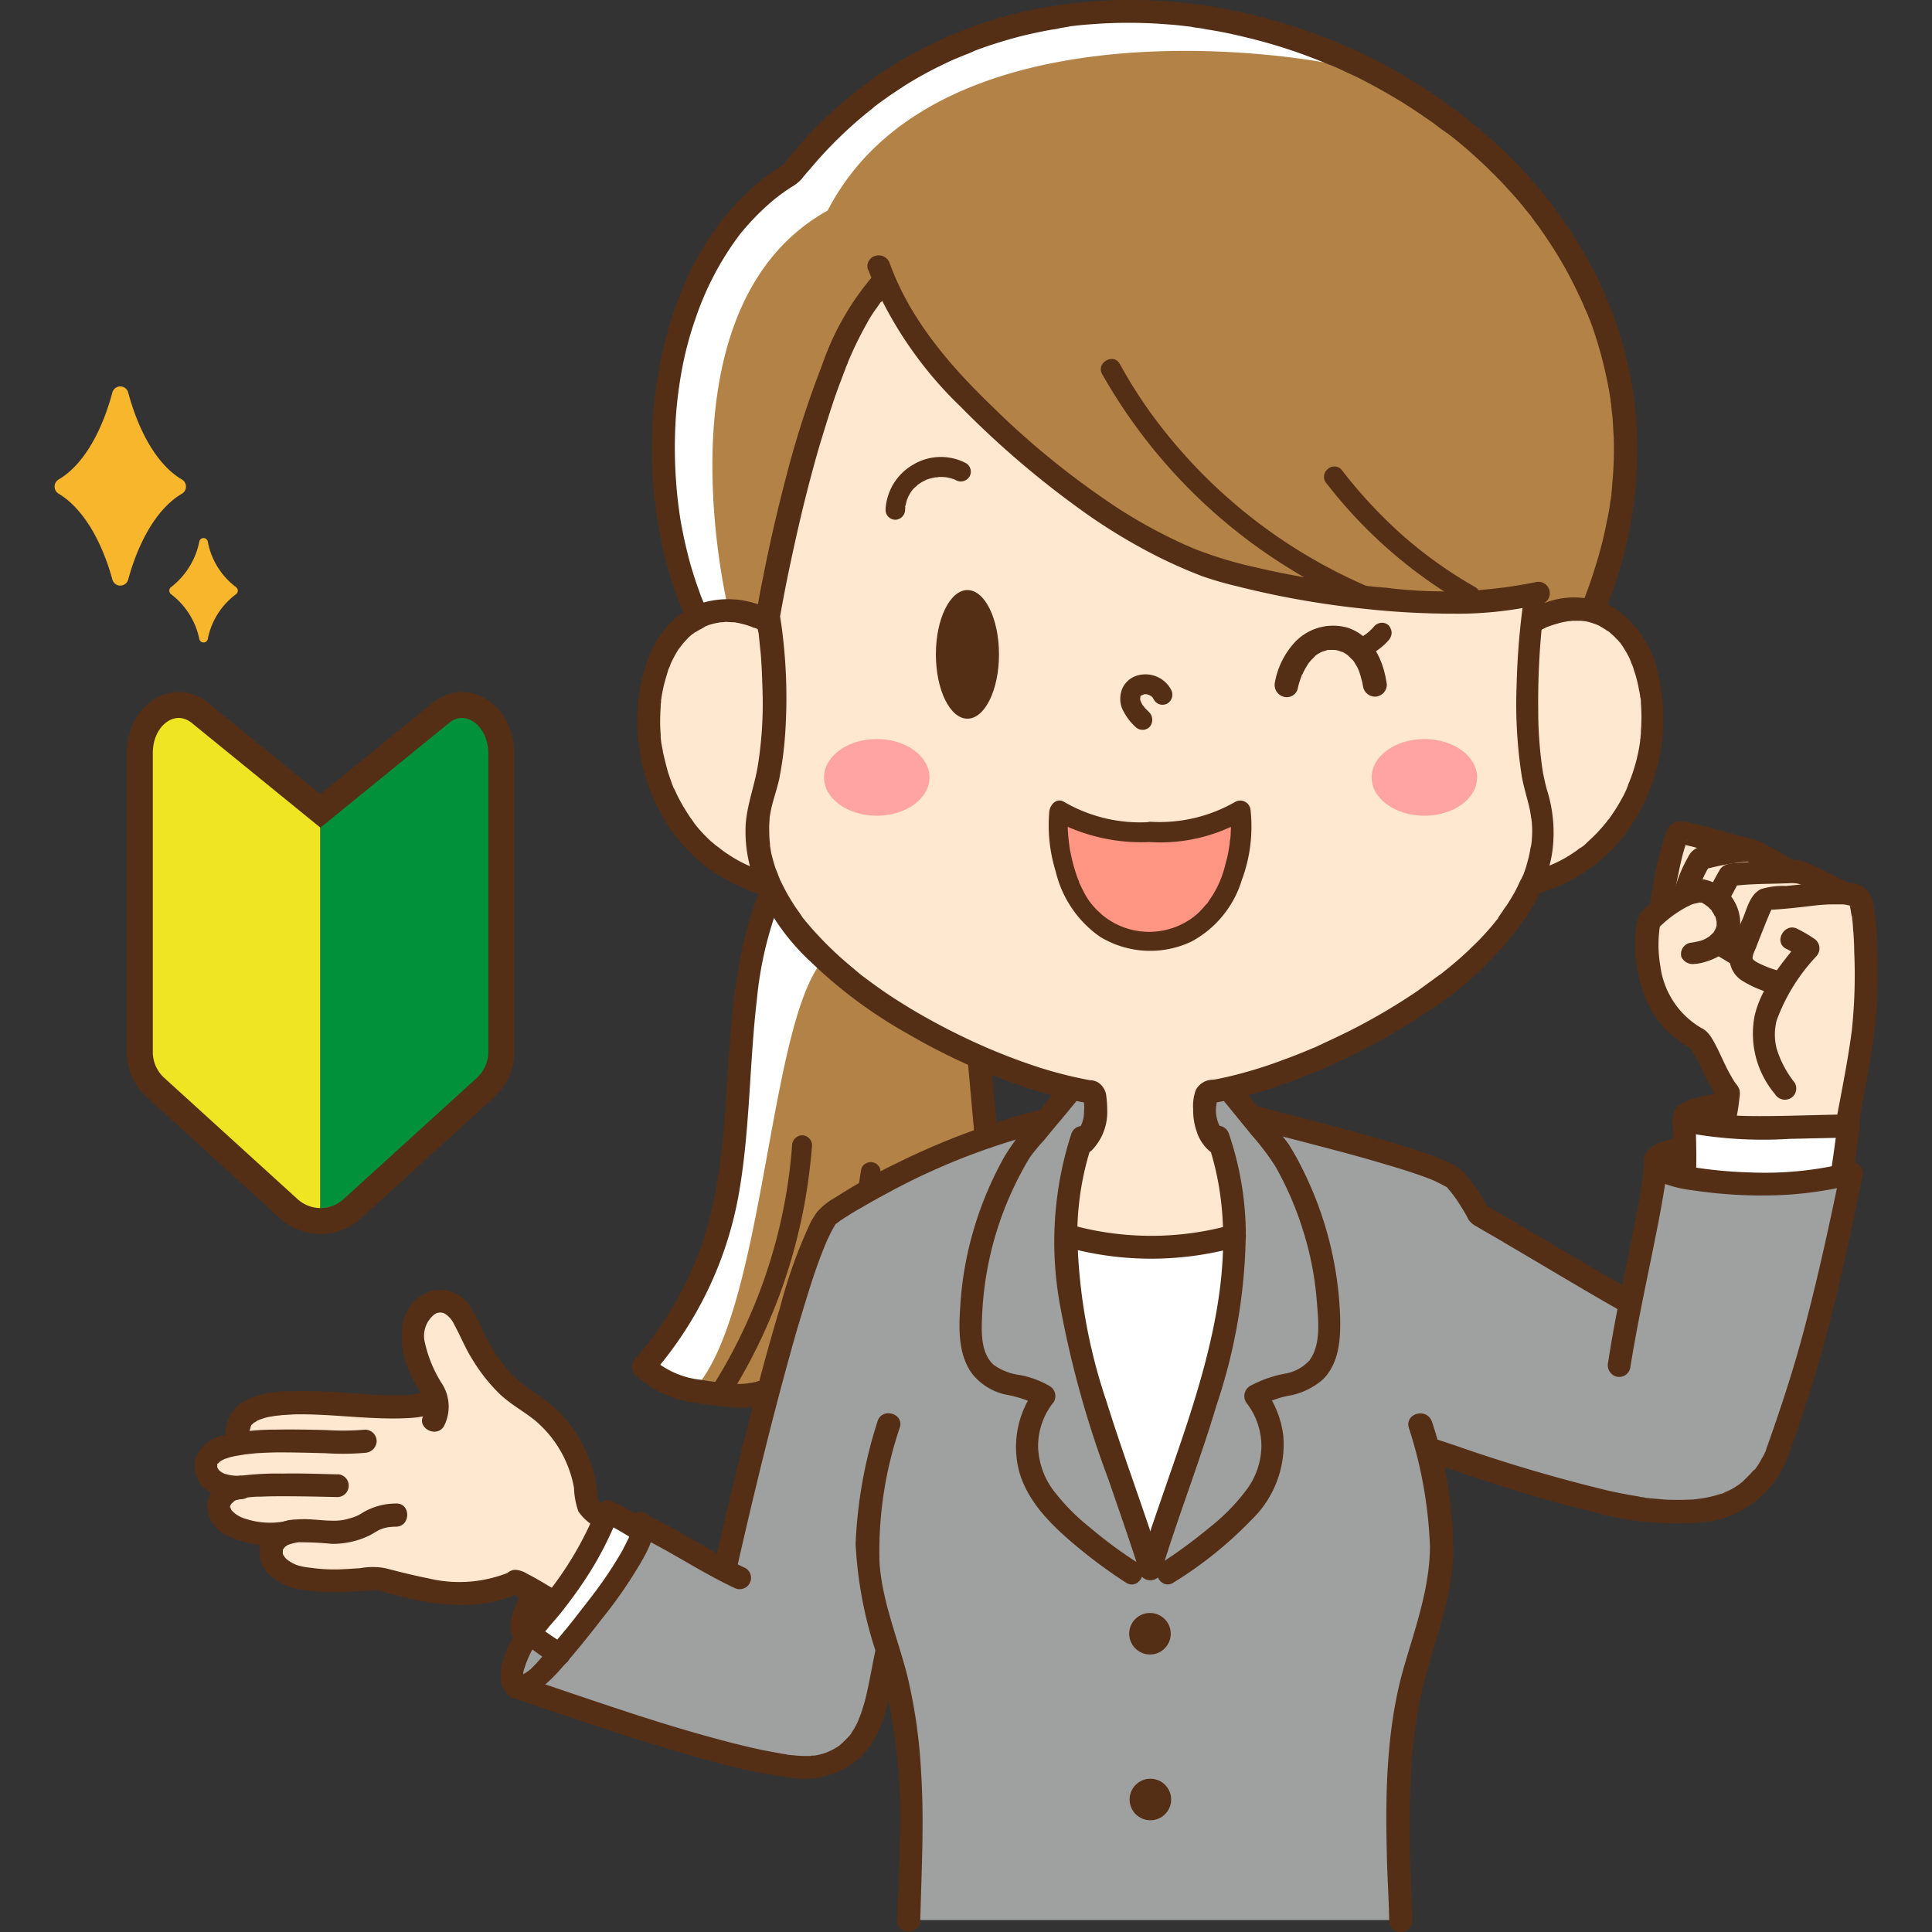 <svg xmlns="http://www.w3.org/2000/svg" xmlns:xlink="http://www.w3.org/1999/xlink" width="144" height="144" viewBox="0 0 144 144"><rect x="0" y="0" width="144" height="144" fill="#333333" stroke="none"/><defs><clipPath id="a"><rect width="144" height="144" transform="translate(519 4969)" fill="#fff" stroke="#707070" stroke-width="1"/></clipPath></defs><g transform="translate(-519 -4969)" clip-path="url(#a)"><g transform="translate(507.244 4952.516)"><path d="M57.04,129.114c-.119.327-.268.655-.417.982a26.993,26.993,0,0,1-3.9,6.222l-.03-.03c-.327-.208-.923-.625-1.548-1.072l-.089.149a4.051,4.051,0,0,0-.714,1.369c-.179.447-.06,1.1.417,1.221.06,0,.089.03.149,0a3.164,3.164,0,0,1,.327.268c.714.536,1.429,1.042,2.173,1.518l.03.03c2.5-2.858,6.133-7.621,6.162-9.259h-.119A17.892,17.892,0,0,0,57.04,129.114Z" fill="#fff"/><path d="M149.507,100.475l-.327-.03h-.03c-2.292.03-6.4.089-8.842.03a17.345,17.345,0,0,1,.3-1.935c-1.429.089-3.662.774-3.275,1.31l-.06.06c.03.655.06,1.459.06,2.233v1.965l-.03.149c.149.03.3.06.476.089a30.525,30.525,0,0,0,11.4-.208l-.06-.3C149.179,102.976,149.387,101.4,149.507,100.475Z" fill="#fff"/><path d="M91.335,108.572h-.149a39.539,39.539,0,0,0,1.786,11.164c1.34,4.7,3.156,9.318,4.525,13.694.06-.208.149-.447.208-.655,1.34-4.2,3.037-8.6,4.317-13.039a39.539,39.539,0,0,0,1.786-11.164h0A22.415,22.415,0,0,1,91.335,108.572Z" fill="#fff"/><path d="M149.149,104.107a30.512,30.512,0,0,1-11.4.208c-.179-.03-.327-.06-.476-.089l.03-.149c.03-.566.03-1.25,0-1.965h0c-1.429.149-2.114.536-2.114.953h0c-.327,3.007-1.161,6.579-1.935,10.479-3.989-2.263-7.175-4.227-11.313-6.609a11.854,11.854,0,0,0-1.7-2.53c-1.1-1.25-11.938-3.811-15.123-4.7l-.06.03c-.447-.566-.923-1.131-1.369-1.667l-.119-.506c-.6.149-1.131.238-1.637.327-.089,0-.119.089-.179.149a2.051,2.051,0,0,0-.089.238c-.119.714-.208,2.471.834,3.334l.179-.06a22.634,22.634,0,0,1,1.131,7,40.632,40.632,0,0,1-1.786,11.164c-1.28,4.466-2.977,8.872-4.317,13.039-.06.208-.149.447-.208.655-1.34-4.406-3.185-9.02-4.525-13.694a39.539,39.539,0,0,1-1.786-11.164,22.777,22.777,0,0,1,1.131-7l.119.03c1.042-.893.953-2.65.834-3.334A.4.4,0,0,0,93.181,98c-.06-.06-.089-.149-.179-.149-.506-.06-1.042-.179-1.608-.3l-.119.506c-.6.714-1.161,1.429-1.756,2.143l-.179-.149a38.053,38.053,0,0,0-4.049,1.221,59.979,59.979,0,0,0-8.872,3.989c-1.042.6-2.024,1.191-2.858,1.786-1.1,1.012-2.858,6.817-4.555,13.278-1.191,4.555-2.352,9.437-3.215,13.188-1.995-1.042-4.614-2.65-6.311-3.453a.582.582,0,0,1,.119.417c-.06,1.637-3.692,6.4-6.162,9.259l-.03-.03c-.744-.476-1.489-.982-2.173-1.518-1.429,2.054-1.667,3.721-.953,3.959v.03c6.847,2.322,19.142,6.639,22.566,5.865,4.168-.923,4.2-5.031,5.061-8.723.119.447.268.893.387,1.31,2.024,6.728,1.191,16.433,1.131,18.964h36.707c-.06-2.53-.863-12.236,1.131-18.964a39.315,39.315,0,0,0,1.816-7.323,24.929,24.929,0,0,0-.982-8.752l.179-.03c14.32,4.763,22.745,7.353,25.87.387,2.411-6.7,3.543-11.015,5.627-20.988A2.471,2.471,0,0,1,149.149,104.107Z" fill="#9fa0a0"/><path d="M85.292,101.308A59.98,59.98,0,0,0,76.42,105.3c-1.042.6-2.024,1.191-2.858,1.786-1.1,1.012-2.858,6.817-4.555,13.278l-.447-.119a6.4,6.4,0,0,1-3.185.119,18.78,18.78,0,0,1-2.59-.417,6.882,6.882,0,0,1-2.114-.863l-.6-1.161A27.187,27.187,0,0,0,66,105.3c1.25-7.026.447-15.778,3.275-22.328a17.284,17.284,0,0,0,3.275,4.406,40.15,40.15,0,0,0,12.176,7.919h0c.119,1.161.417,4.763.536,5.924Z" fill="#b28247"/><path d="M130.483,61.952l-.03.089a6.129,6.129,0,0,0-4.346.685l-.149-.03c.03-.417.089-.834.149-1.221l-.149-.714c-6.341,1.369-16.671-.119-21.673-1.429l-1.7-.417c-6.1-2.084-11.432-6.043-16.2-10.42C82.97,45.34,79.7,41.857,77.82,37.63l-.566.179C72.1,43.375,68.948,62.4,68.948,62.4c.03.119.03.238.06.357h0a6.936,6.936,0,0,0-2.917-.834,4.671,4.671,0,0,0-2.263.447l-.089-.179c-4.525-9.973-3.156-26.347,6.728-32.688l1.369-1.459C82.91,15.153,100.773,14.8,114.318,21.911,128.251,29.264,137.658,44.447,130.483,61.952Z" fill="#b28247"/><path d="M130.483,62.041a6.129,6.129,0,0,0-4.346.685l-.149-.03c.03-.417.089-.834.149-1.221l-.149-.714c-6.341,1.369-16.671-.119-21.673-1.429l-1.7-.417c-6.1-2.084-11.432-6.043-16.2-10.42C83,45.34,79.725,41.857,77.849,37.63l-.566.179c-5.15,5.567-8.306,24.59-8.306,24.59.03.119.03.238.06.357h0a5.781,5.781,0,0,0-5.21-.387c-5.716,2.739-5.359,17.058,5.18,19.976h0c.089.208.179.387.268.6,2.62,5.24,9.348,9.646,15.451,12.325h0a40.489,40.489,0,0,0,6.669,2.292c.566.119,1.1.238,1.608.3.089,0,.119.089.179.149a2.048,2.048,0,0,1,.089.238c.119.714.208,2.471-.834,3.334l-.119-.03a22.634,22.634,0,0,0-1.131,7h.149a22.415,22.415,0,0,0,12.474,0h0a22.634,22.634,0,0,0-1.131-7l-.179.06c-1.042-.893-.953-2.65-.834-3.334a.779.779,0,0,1,.089-.238c.03-.06.089-.149.179-.149a12.247,12.247,0,0,0,1.637-.327c7-1.637,19.083-7.621,22.387-15.183h0C137,79.368,136.973,63.768,130.483,62.041ZM97.468,86.6c-6.282,0-7.026-7.5-6.758-9.675A11.733,11.733,0,0,0,97.468,78.5a11.788,11.788,0,0,0,6.758-1.578C104.494,79.1,103.75,86.6,97.468,86.6Z" fill="#ffe8cf"/><path d="M55.4,128.7a1.925,1.925,0,0,1-.119-.6,9.219,9.219,0,0,0-3.6-6.639c-.506-.387-1.072-.744-1.578-1.131a12.709,12.709,0,0,1-3.543-4.912c-.357-.774-.744-1.637-1.518-1.905a1.964,1.964,0,0,0-2.263,1.042,3.862,3.862,0,0,0-.179,2.65,8.645,8.645,0,0,0,.685,1.846,11.244,11.244,0,0,1,.8,1.578h0l-.089.03c-.685.774-3.066.625-5.686.447-4.525-.3-9.794-.774-8.842,2.739v.06c-1.429.208-2.471.625-2.59,1.459-.149,1.161.953,1.905,2.62,1.816v.03a2.268,2.268,0,0,0-.893.268c-2.263,1.667.982,3.781,4.466,3.066a2.243,2.243,0,0,0-1.161.834c-.6,1.548,1.25,2.56,2.62,2.62a26.269,26.269,0,0,0,5.3,0c3.334.923,7.145,1.935,10.33.238l.089.149c.447.208,2.739,1.637,2.739,1.637,1.4-2.024,2.977-3.93,3.781-6.252A2.156,2.156,0,0,1,55.4,128.7Z" fill="#ffe8cf"/><path d="M150.31,83.416a2.389,2.389,0,0,0-1.518-.357v-.208a27.1,27.1,0,0,0-3.126-1.429c-.238,0-.476.03-.744.03V81.3a30.844,30.844,0,0,0-2.769-1.489c-1.459-.3-3.483-.982-4.942-1.28a.507.507,0,0,0-.3,0,.409.409,0,0,0-.149.238,36.648,36.648,0,0,0-1.191,5.359l.03.119a8.906,8.906,0,0,0-.923.834c-.625,3.126.506,7.413,3.632,8.812.923,1.191,1.34,2.858,2.263,4.019a3.5,3.5,0,0,1-.089.8c-.06.476-.149.893-.268,1.459l-.03.268a52.093,52.093,0,0,0,5.329.06c1.28-.03,2.53-.06,3.632-.089l.238-.06a69.892,69.892,0,0,0,1.4-9.527C150.876,88.329,150.876,84.131,150.31,83.416Z" fill="#ffe8cf"/><path d="M104.226,76.9c.3,2.173-.476,9.675-6.758,9.675s-7.026-7.5-6.758-9.675a11.733,11.733,0,0,0,6.758,1.578A11.505,11.505,0,0,0,104.226,76.9Z" fill="#ff9582"/><ellipse cx="3.93" cy="2.858" rx="3.93" ry="2.858" transform="translate(73.175 71.568)" fill="#ffa3a3"/><ellipse cx="3.93" cy="2.858" rx="3.93" ry="2.858" transform="translate(113.991 71.568)" fill="#ffa3a3"/><path d="M114.288,21.97l-.03.208c0-.893-31.854-7.323-40.815,10C61.178,39,65.465,59.451,66.06,61.982a4.671,4.671,0,0,0-2.263.447l-.089-.179c-4.525-9.973-3.156-26.347,6.728-32.688L71.806,28.1C82.91,15.213,100.743,14.855,114.288,21.97Z" fill="#fff"/><path d="M73.175,87.971c-4.2,4.614-4.376,26.436-9.735,32.122a11.437,11.437,0,0,1-2.769-1.012l-.6-1.161A27.187,27.187,0,0,0,66,105.3c1.25-7.026.447-15.778,3.275-22.328A23.235,23.235,0,0,0,73.175,87.971Z" fill="#fff"/><path d="M91.6,101.011a26.171,26.171,0,0,0-.8,12.95,75.251,75.251,0,0,0,3.543,12.712c.8,2.322,1.608,4.614,2.352,6.966.327,1.042,1.965.6,1.637-.447-1.28-4.108-2.828-8.157-4.108-12.265a41.1,41.1,0,0,1-2.173-12.563,21.542,21.542,0,0,1,1.191-6.877.857.857,0,0,0-.6-1.042.84.84,0,0,0-1.042.566Z" fill="#542f16"/><path d="M90.68,97.5c-.714.863-1.4,1.727-2.114,2.56a19.686,19.686,0,0,0-1.905,2.56,26.106,26.106,0,0,0-2.322,5.478,25.544,25.544,0,0,0-1.012,5.775c-.119,1.637-.149,3.572.863,4.972a4.383,4.383,0,0,0,2.5,1.578,8.835,8.835,0,0,1,2.5.834l-.179-1.34a7.151,7.151,0,0,0-1.221,6.49c.744,2.263,2.53,3.93,4.317,5.418a37.88,37.88,0,0,0,3.572,2.62c.923.6,1.786-.893.863-1.489a32.3,32.3,0,0,1-3.513-2.59,16.065,16.065,0,0,1-2.739-2.769,5.777,5.777,0,0,1-1.161-3.3,5.279,5.279,0,0,1,1.042-3.156A.862.862,0,0,0,90,119.8a6.918,6.918,0,0,0-2.263-.834,4.269,4.269,0,0,1-1.905-.744c-1.042-.923-.923-2.62-.863-3.93a24.763,24.763,0,0,1,2.828-10.271c.238-.447.476-.893.744-1.31a13.639,13.639,0,0,1,1.042-1.25c.744-.923,1.518-1.816,2.263-2.739a.881.881,0,0,0,0-1.221.763.763,0,0,0-1.161,0Z" fill="#542f16"/><path d="M89.1,99.254a54.484,54.484,0,0,0-10.449,3.9,41.839,41.839,0,0,0-4.644,2.59,4.958,4.958,0,0,0-1.369,1.1,6.729,6.729,0,0,0-.476.774,37.119,37.119,0,0,0-2.263,6.311c-.923,3.037-1.727,6.1-2.5,9.2-.863,3.364-1.667,6.758-2.441,10.152a.882.882,0,0,0,.6,1.042.857.857,0,0,0,1.042-.6c1.369-6.043,2.828-12.057,4.525-18.011.387-1.28.774-2.59,1.191-3.87.179-.536.357-1.072.566-1.608.089-.238.179-.476.268-.685.03-.089.089-.208.119-.3.03-.03.089-.238,0,0,.03-.06.03-.089.06-.149.149-.327.3-.655.476-.982.06-.119.149-.238.208-.357.119-.179-.149.149-.03.03.03-.03.06-.089.119-.119-.179.179.03-.03.089-.06.089-.06.149-.119.238-.179.149-.089.3-.208.476-.3a12.059,12.059,0,0,1,1.042-.625c.744-.447,1.518-.863,2.292-1.28a49.744,49.744,0,0,1,11.313-4.376c1.072-.208.625-1.876-.447-1.608Z" fill="#542f16"/><path d="M59.064,130.841c2.56,1.191,4.882,2.8,7.413,3.989a.848.848,0,0,0,.863-1.459c-2.56-1.191-4.882-2.8-7.413-3.989a.859.859,0,0,0-1.161.3.839.839,0,0,0,.3,1.161Z" fill="#542f16"/><path d="M58.886,130.692c-.03-.03-.149-.208-.089-.089.06.089-.089-.238-.03-.089s.03-.238,0,0v.119c0,.03.06-.208,0-.089-.03.089-.03.179-.06.268s-.06.208-.089.3c-.03.06-.03.089-.06.149l.03-.089c-.03.03-.03.089-.06.119l-.357.714a30.1,30.1,0,0,1-2.352,3.513c-.476.625-.834,1.072-1.34,1.727-.447.566-.923,1.131-1.4,1.7-.387.447-.8.893-1.191,1.34-.149.179-.327.357-.476.506a2,2,0,0,1-.417.327c-.06.06-.149.089-.208.149-.06.03-.3.119-.119.06-.06.03-.149.03-.208.06-.03,0,.179-.03,0-.03,0,0,.208.03.119,0s.208.089.06.03c0,0,.149.119.089.06s.119.149.06.06c-.089-.149.06.149,0,0l-.03-.089V141.2c0-.179-.03.06,0-.089a8.228,8.228,0,0,1,1.489-2.917.848.848,0,0,0-1.459-.863,8.926,8.926,0,0,0-1.608,3.126c-.179.774-.238,1.846.536,2.322a2.025,2.025,0,0,0,2.292-.417,11.726,11.726,0,0,0,1.518-1.459c1.1-1.221,2.143-2.53,3.156-3.84a33.808,33.808,0,0,0,2.8-4.049c.566-.982,1.489-2.56.6-3.6a.881.881,0,0,0-1.221,0,.989.989,0,0,0,.03,1.28Z" fill="#542f16"/><path d="M49.955,143.017c4.793,1.637,9.586,3.3,14.5,4.644a42.133,42.133,0,0,0,6.4,1.34,6.124,6.124,0,0,0,5.3-1.816c1.816-2.054,1.965-5,2.56-7.562.238-1.072-1.4-1.518-1.637-.447-.268,1.161-.447,2.322-.714,3.483a13.716,13.716,0,0,1-.447,1.578c-.119.3-.149.387-.238.6a5.992,5.992,0,0,1-.417.744,1.813,1.813,0,0,1-.357.447l-.268.268-.119.119s-.208.149-.089.089a4.294,4.294,0,0,1-1.429.714,3.83,3.83,0,0,1-.566.119c-.149.03.179,0,.06,0h-.119a.656.656,0,0,0-.238.03c-.327,0-.685,0-1.012-.03-.208-.03-.387-.03-.6-.06a.268.268,0,0,1-.149-.03c-.238-.03.119.03-.03,0-.119-.03-.238-.03-.357-.06l-1.429-.268c-1.1-.238-2.2-.506-3.275-.8-2.441-.655-4.853-1.4-7.264-2.2-2.53-.834-5.061-1.7-7.591-2.56a.857.857,0,0,0-1.042.6.872.872,0,0,0,.566,1.072Z" fill="#542f16"/><path d="M50.1,138.4c.923.744,1.905,1.459,2.888,2.114a.859.859,0,0,0,1.161-.3.887.887,0,0,0-.3-1.161c-.744-.476-1.459-.953-2.143-1.489.06.03.119.089.179.119-.208-.149-.387-.327-.6-.476a.863.863,0,0,0-1.191,0,.819.819,0,0,0,0,1.191Z" fill="#542f16"/><path d="M50.907,134.711c-.6.893-2.2,4.2.089,4.108a2.613,2.613,0,0,0,1.667-1.072c.417-.476.834-.953,1.191-1.429a31.8,31.8,0,0,0,2.143-3.1,26.93,26.93,0,0,0,1.876-3.84c-.417.179-.834.327-1.25.506a21.671,21.671,0,0,1,2.441,1.4.848.848,0,1,0,.863-1.459,16.653,16.653,0,0,0-2.441-1.4.862.862,0,0,0-1.25.506,25.5,25.5,0,0,1-3.87,6.549c-.417.506-.834.982-1.28,1.459-.06.06-.208.149-.238.208.06-.149.536.3.625.476.119.327-.03.06.03,0-.03.119-.03.149,0,.06a.109.109,0,0,1,.03-.089,5.751,5.751,0,0,1,.863-1.965.859.859,0,0,0-.3-1.161.828.828,0,0,0-1.191.238Z" fill="#542f16"/><path d="M101.725,101.487c2.917,8.276-.06,17.058-2.8,24.948-.774,2.263-1.578,4.5-2.263,6.788a.849.849,0,0,0,1.637.447c1.28-4.2,2.888-8.276,4.138-12.474a41.387,41.387,0,0,0,2.173-12.891,23.459,23.459,0,0,0-1.25-7.294.871.871,0,0,0-1.042-.6.889.889,0,0,0-.6,1.072Z" fill="#542f16"/><path d="M103.095,98.689l1.965,2.411a19.012,19.012,0,0,1,1.756,2.322,24.1,24.1,0,0,1,2.084,4.853,23.094,23.094,0,0,1,1.012,5.329c.119,1.369.3,3.126-.566,4.287a3.2,3.2,0,0,1-1.846.982,8.977,8.977,0,0,0-2.59.923.881.881,0,0,0-.179,1.34,5.279,5.279,0,0,1,1.042,3.156,5.571,5.571,0,0,1-1.161,3.3,15.073,15.073,0,0,1-2.739,2.769,38.165,38.165,0,0,1-3.513,2.59c-.923.6-.06,2.084.863,1.489a29.726,29.726,0,0,0,5.835-4.7,7.8,7.8,0,0,0,2.352-6.192,7.123,7.123,0,0,0-1.489-3.632l-.179,1.34a7.1,7.1,0,0,1,2.233-.774,5.3,5.3,0,0,0,2.322-1.131c1.31-1.221,1.4-3.185,1.34-4.853a26.657,26.657,0,0,0-3.007-11.283c-.238-.476-.506-.923-.774-1.369-.357-.536-.834-1.042-1.25-1.548-.774-.953-1.578-1.905-2.352-2.858a.881.881,0,0,0-1.221,0,.988.988,0,0,0,.06,1.25Z" fill="#542f16"/><path d="M149.566,103.124a25.837,25.837,0,0,1-7.413.744,32.4,32.4,0,0,1-3.781-.327,11.483,11.483,0,0,1-1.7-.357,2.739,2.739,0,0,0-.268-.089c.03,0-.149-.089-.208-.089-.06-.03-.119-.089-.179-.119-.119-.06,0,0,.03.03,0,0-.06-.089-.089-.089s-.089-.238.03.06c-.06-.119.03.06.03.089-.03-.089,0-.06,0,.119,0-.119,0,.089-.03.119l-.06.119c.06-.089-.149.149-.03.06.06-.06-.149.089.06-.03.03-.03.06-.03.089-.06.119-.06-.179.06.03-.03.089-.03.208-.06.3-.089.3-.089.566-.119.863-.179a.905.905,0,0,0,.863-.863.864.864,0,0,0-.863-.863c-.982.119-2.56.3-2.917,1.429-.327,1.1.8,1.756,1.637,2.054a9.468,9.468,0,0,0,2.024.447c.774.119,1.578.208,2.352.268a33.235,33.235,0,0,0,4.555.06,28.535,28.535,0,0,0,5.031-.774.838.838,0,1,0-.357-1.637Z" fill="#542f16"/><path d="M134.353,103.035c-.238,2.292-.744,4.585-1.191,6.877-.566,2.709-1.131,5.388-1.548,8.127a.882.882,0,0,0,.6,1.042.843.843,0,0,0,1.042-.6c.447-2.769,1.012-5.508,1.578-8.246.476-2.382.982-4.763,1.25-7.2a.864.864,0,0,0-.863-.863.845.845,0,0,0-.863.863Z" fill="#542f16"/><path d="M118.069,125.393c3.989,1.34,7.978,2.709,12.087,3.692a23.383,23.383,0,0,0,8.842.834,7.6,7.6,0,0,0,5.478-3.692,13.557,13.557,0,0,0,.893-2.143c.268-.774.536-1.578.8-2.352.506-1.518.982-3.066,1.4-4.585,1.012-3.662,1.846-7.383,2.62-11.134.119-.6.268-1.221.387-1.816a.849.849,0,0,0-1.637-.447c-.8,3.87-1.637,7.74-2.65,11.581-.8,3.066-1.786,6.073-2.858,9.08,0,.03-.119.327-.06.208l-.089.179a2.459,2.459,0,0,1-.208.387,5.243,5.243,0,0,1-.417.685.523.523,0,0,1-.119.149l-.089.089s.089-.119.03-.06c-.089.089-.179.208-.268.3l-.536.536a.649.649,0,0,1-.149.119c-.03.03-.208.179-.03.03a1.808,1.808,0,0,1-.3.208,3.35,3.35,0,0,1-.625.357c-.119.06-.208.089-.327.149.149-.06.03,0-.06.03a.43.43,0,0,1-.208.06,8.414,8.414,0,0,1-1.578.357c-.179.03,0,0-.03,0-.06,0-.149.03-.208.03a2.253,2.253,0,0,1-.447.03q-.938.045-1.876,0c-.327-.03-.655-.06-1.012-.089-.089,0-.179-.03-.3-.03-.03,0-.238-.03-.179-.03s-.149-.03-.179-.03a1.058,1.058,0,0,1-.3-.06q-1.161-.179-2.322-.447a117.711,117.711,0,0,1-11.462-3.394c-.536-.179-1.1-.357-1.637-.536a.857.857,0,0,0-1.042.6,1.036,1.036,0,0,0,.655,1.161Z" fill="#542f16"/><path d="M149.894,104.047c.149-1.161.3-2.292.476-3.453a.99.99,0,0,0-.089-.655.746.746,0,0,0-.506-.387.839.839,0,0,0-.655.089.816.816,0,0,0-.387.506c-.149,1.161-.3,2.292-.476,3.453a.99.99,0,0,0,.089.655.746.746,0,0,0,.506.387.839.839,0,0,0,.655-.089.816.816,0,0,0,.387-.506Z" fill="#542f16"/><path d="M140.069,97.915c-.655.119-1.31.238-1.935.417a3.253,3.253,0,0,0-1.369.655,1.028,1.028,0,0,0,.179,1.608,4.1,4.1,0,0,0,1.28.447,31.263,31.263,0,0,0,6.877.327l4.079-.089a.864.864,0,0,0,0-1.727c-2.084.03-4.2.119-6.282.119-.982,0-1.995-.03-2.977-.119a6.908,6.908,0,0,1-1.131-.149,3.461,3.461,0,0,1-.536-.119.869.869,0,0,0-.268-.06c-.03,0-.089-.03-.119-.03.119.03,0,.03,0,0-.03,0-.03-.03-.06-.03l.208.208a4.563,4.563,0,0,0-.06.8c0,.03-.149.089-.06.06.06-.03.089-.06.149-.089-.119.06.119-.03.149-.06a1.926,1.926,0,0,1,.387-.119c.625-.179,1.25-.3,1.876-.417a.857.857,0,0,0,.6-1.042c-.06-.476-.506-.655-.982-.6Z" fill="#542f16"/><path d="M136.408,99.879c.06,1.4.089,2.8.03,4.2a.884.884,0,0,0,.863.863.905.905,0,0,0,.863-.863c.06-1.4,0-2.8-.03-4.2a.884.884,0,0,0-.863-.863.905.905,0,0,0-.863.863Z" fill="#542f16"/><path d="M104.911,100.534c3.424.953,6.907,1.756,10.33,2.8q1.25.357,2.5.8c.327.119.655.238.982.387.149.06-.179-.089.06.03l.179.089.357.179c.089.06.179.089.268.149l.089.06c-.03.03-.179-.179-.06-.03a8.848,8.848,0,0,1,.8,1.042c.179.268.357.566.536.863.089.149.179.327.268.506a1.74,1.74,0,0,0,.625.506c.685.417,1.4.8,2.084,1.221,2.947,1.727,5.895,3.513,8.9,5.21a.861.861,0,0,0,.863-1.489c-3.781-2.143-7.532-4.436-11.313-6.609l.3.3a13.307,13.307,0,0,0-1.608-2.441,3.282,3.282,0,0,0-.923-.774,17.825,17.825,0,0,0-2.947-1.161c-2.739-.893-5.537-1.608-8.336-2.352-1.191-.3-2.352-.6-3.543-.923a.845.845,0,0,0-.417,1.637Z" fill="#542f16"/><path d="M91.1,109.406a23.811,23.811,0,0,0,12.92,0,.849.849,0,0,0-.447-1.637,22.3,22.3,0,0,1-12.027,0c-1.042-.327-1.489,1.31-.447,1.637Z" fill="#542f16"/><path d="M77.165,122.416a34.307,34.307,0,0,0-1.637,9.139,30.57,30.57,0,0,0,1.816,8.931A45.17,45.17,0,0,1,78.8,154.478c-.03,1.727-.119,3.424-.179,5.15-.03,1.1,1.7,1.1,1.727,0,.089-3.692.3-7.383.06-11.075a39.243,39.243,0,0,0-1.042-7.234c-.714-2.769-1.846-5.448-2.054-8.336a28.639,28.639,0,0,1,1.518-10.122c.3-1.042-1.34-1.489-1.667-.447Z" fill="#542f16"/><path d="M116.759,122.892a32.33,32.33,0,0,1,1.578,8.9c-.03,3.037-1.042,5.865-1.876,8.723-1.34,4.5-1.459,9.378-1.34,14.052.03,1.7.149,3.394.179,5.091a.864.864,0,0,0,1.727,0c-.03-1.459-.119-2.888-.179-4.346-.06-2.263-.06-4.525.089-6.788a33.413,33.413,0,0,1,1.072-7.085c.774-2.858,1.846-5.656,2.054-8.633a30.74,30.74,0,0,0-1.578-10.36c-.387-1.072-2.024-.625-1.727.447Z" fill="#542f16"/><path d="M95.92,138.253a1.548,1.548,0,1,1,1.548,1.548A1.556,1.556,0,0,1,95.92,138.253Z" fill="#542f16"/><circle cx="1.548" cy="1.548" r="1.548" transform="translate(95.95 149.06)" fill="#542f16"/><path d="M57.129,128.905a2.861,2.861,0,0,1-.625-.417.979.979,0,0,1-.179-.179c.06.089,0-.06,0-.089-.089-.566-.119-1.1-.238-1.667a10.383,10.383,0,0,0-1.191-2.917,9.805,9.805,0,0,0-2.024-2.411c-.863-.744-1.876-1.28-2.709-2.054a10.493,10.493,0,0,1-1.905-2.5c-.506-.893-.863-1.876-1.429-2.739A2.617,2.617,0,0,0,44,112.681,3.119,3.119,0,0,0,41.8,115a6.221,6.221,0,0,0,.566,3.93c.238.566.6,1.072.893,1.637a1.333,1.333,0,0,1,.089,1.369c-.6.923.893,1.786,1.489.863a3.18,3.18,0,0,0-.179-3.245,9.5,9.5,0,0,1-1.221-2.947,2.038,2.038,0,0,1,.685-2.143.729.729,0,0,1,.8-.06,1.836,1.836,0,0,1,.685.8c.476.863.834,1.786,1.369,2.62a12.671,12.671,0,0,0,1.995,2.53c.8.774,1.756,1.28,2.62,1.965a8.542,8.542,0,0,1,2.947,5.061,5.911,5.911,0,0,0,.327,1.756,3.569,3.569,0,0,0,1.429,1.221c.923.6,1.786-.893.834-1.459Z" fill="#542f16"/><path d="M53.348,135.1c-.774-.447-1.518-.923-2.292-1.31a1.876,1.876,0,0,0-.863-.3.884.884,0,0,0-.863,1.131c.119-.327.268-.655.387-.953a9.841,9.841,0,0,1-6.073.447c-1.072-.208-2.114-.476-3.156-.744a5.125,5.125,0,0,0-1.905,0c-.625.03-1.25.089-1.846.089a12.006,12.006,0,0,1-1.786-.119,4.858,4.858,0,0,1-1.072-.208,2.9,2.9,0,0,1-.774-.447c-.03-.03-.149-.179-.119-.119.03.03-.06-.119-.089-.149-.06-.089,0,0,0,.03-.03-.06-.03-.089-.06-.149,0,0-.03-.149,0-.06v-.208h0c0-.06.03-.089.03-.149,0,.06-.149.149-.03.089.06-.03.119-.149.179-.208h0c.06-.03.119-.089.179-.119a3.542,3.542,0,0,1,.8-.208,23.436,23.436,0,0,1,2.5.119,6.291,6.291,0,0,0,2.858-.655c.268-.149.536-.327.8-.447-.149.089.03,0,.089-.03.119-.03.208-.06.327-.089a4.939,4.939,0,0,1,.714-.06c1.1-.03,1.1-1.756,0-1.727a4.855,4.855,0,0,0-2.5.685,3,3,0,0,1-.953.417,3.738,3.738,0,0,1-1.25.179c-.923,0-1.816-.179-2.739-.089a2.951,2.951,0,0,0-2.62,1.578A2.422,2.422,0,0,0,32,134a4.591,4.591,0,0,0,2.59,1.012,15.969,15.969,0,0,0,2.084.149c.685,0,1.369-.06,2.084-.089.3-.03.625-.03.923-.06a2,2,0,0,1,.834.179l1.786.447c2.739.6,5.6.8,8.187-.447a.862.862,0,0,0,.387-.953.378.378,0,0,0,.03.179c-.03.149-.089.3-.119.447h0l-.3.3h0c-.149.03-.3.089-.447.119-.179-.03-.238-.03-.149-.03.03,0,.06.03.089.03-.119-.06-.149-.06-.03,0,.03.03.089.03.119.06l.625.357c.566.327,1.1.655,1.667.982,1.072.447,1.935-1.042.982-1.578Z" fill="#542f16"/><path d="M36.945,126.375c-1.369-.03-2.769-.089-4.138-.06a22.187,22.187,0,0,0-3.453.208,2.6,2.6,0,0,0-2.114,1.816,2.431,2.431,0,0,0,1.518,2.62,7.283,7.283,0,0,0,4.763.536.849.849,0,1,0-.447-1.637,5.925,5.925,0,0,1-3.215-.238,2.058,2.058,0,0,1-.863-.6c-.06-.089.03.03.03.03a.226.226,0,0,1-.06-.119c-.03-.03-.06-.149,0,.03,0-.03-.03-.06-.03-.089s-.03-.179-.03-.03h0c0-.149,0,.03-.03.03a1.29,1.29,0,0,1,.03-.149c.03-.089-.03.03-.03.06a.226.226,0,0,0,.06-.119c.03-.03.089-.119,0-.03l.089-.089c.03-.03.179-.149.149-.149.03-.03.208-.119.06-.06s.03,0,.089-.03.149-.03.208-.06.149-.03.208-.06a.109.109,0,0,0,.089-.03s.208-.03.119-.03.149-.03.208-.03c.119,0,.238-.03.357-.03a5.736,5.736,0,0,1,.714-.03c.566-.03,1.131-.03,1.667-.03,1.31,0,2.65.03,3.959.06a.85.85,0,1,0,.089-1.7Z" fill="#542f16"/><path d="M29.681,126.464a2.8,2.8,0,0,1-1.012-.089,1.155,1.155,0,0,1-.6-.327c-.03-.03-.119-.179-.03-.03a.651.651,0,0,0-.089-.149c-.06-.119.089.179,0-.03-.06-.179-.03.119,0-.089v-.119c.06-.238-.06.089,0-.03,0-.03.03-.06.06-.089.06-.119-.149.119-.03.06a.359.359,0,0,0,.149-.149c.06-.06.119,0-.06.06.03,0,.089-.06.119-.089.089-.06.179-.089.268-.149.208-.089-.149.03.089-.03l.268-.089a4.624,4.624,0,0,1,.685-.149c.119-.03.208-.03.327-.06a.268.268,0,0,0,.149-.03c.238-.03-.179.03.06,0,.268-.03.536-.06.834-.089.566-.03,1.131-.06,1.7-.06,1.161,0,2.292.03,3.453.06a19.443,19.443,0,0,0,2.947-.03.905.905,0,0,0,.863-.863.864.864,0,0,0-.863-.863,18.7,18.7,0,0,1-2.888.03c-1.28-.03-2.59-.06-3.87-.03a16.741,16.741,0,0,0-3.632.387,2.882,2.882,0,0,0-2.233,1.7,2.233,2.233,0,0,0,.6,2.233,3.682,3.682,0,0,0,2.8.863.884.884,0,0,0,.863-.863.984.984,0,0,0-.923-.893Z" fill="#542f16"/><path d="M30.455,123.755l-.089-.357c-.03-.119,0,.208,0-.03v-.327c0-.179-.06.179,0,.03a1.134,1.134,0,0,0,.089-.3c0,.06-.089.179-.03.06a.226.226,0,0,0,.06-.119c.03-.03.119-.179.03-.03-.089.119,0,0,.03-.03s.268-.238.119-.119c-.119.089,0,0,.06-.03a.651.651,0,0,0,.149-.089.226.226,0,0,1,.119-.06c.03-.03.208-.089.06-.03s.03,0,.06-.03c.06-.03.119-.03.179-.06a3.384,3.384,0,0,1,.744-.179c.06,0,.119-.03.179-.03.119-.03.179-.03.03,0,.149-.03.3-.03.476-.06.3-.03.6-.03.893-.06,2.65-.06,5.3.357,7.949.3,1.012-.03,2.382-.06,3.126-.863s-.447-2.024-1.221-1.221c0,0-.06.089-.089.089,0,0-.179.119.03-.03.149-.089.06-.03.03-.03a1.294,1.294,0,0,0-.208.119s.208-.06.06-.03c-.03,0-.089.03-.119.03-.089.03-.208.06-.3.089-.119.03-.208.03-.327.06-.149.03.238-.03.03,0-.06,0-.149.03-.208.03a7.255,7.255,0,0,1-.8.03c-1.34.03-2.65-.089-3.989-.179a38.974,38.974,0,0,0-4.168-.119,7.424,7.424,0,0,0-3.483.744,2.778,2.778,0,0,0-1.191,3.3c.357,1.042,2.024.6,1.727-.476Z" fill="#542f16"/><path d="M138.164,88.329c1.608-.238,3.245-1.25,3.3-3.037a3.352,3.352,0,0,0-2.8-3.275,4.534,4.534,0,0,0-2.5.8,11.631,11.631,0,0,0-1.221.893,4.527,4.527,0,0,0-.953.893,3.484,3.484,0,0,0-.327,1.459c-.03.417-.03.863-.03,1.28a11.774,11.774,0,0,0,.476,2.679,7.43,7.43,0,0,0,3.751,4.644l-.3-.3c.982,1.28,1.369,2.917,2.411,4.168-.089-.208-.179-.417-.238-.6a15.811,15.811,0,0,1-.3,2.024.857.857,0,0,0,.6,1.042.843.843,0,0,0,1.042-.6c.119-.685.268-1.369.327-2.084a1.475,1.475,0,0,0,0-.625,1.6,1.6,0,0,0-.3-.476c-.179-.268-.327-.536-.476-.8-.3-.566-.566-1.161-.834-1.727-.3-.566-.625-1.31-1.221-1.578a6.279,6.279,0,0,1-3.066-4.644,9.184,9.184,0,0,1,0-3.126c-.06.119-.149.238-.208.387a8.661,8.661,0,0,1,1.846-1.459,5.172,5.172,0,0,1,.566-.3,1.3,1.3,0,0,1,.447-.149c.089-.03.179-.03.238-.06.089-.03,0,0-.03,0h.119c.06,0,.268.03.089,0a.109.109,0,0,1,.089.03c.119.06-.119-.06-.03,0,.06.03.149.089.208.119.03.03.179.149.149.089-.06-.03.089.089.119.119l.179.179a.411.411,0,0,1,.089.119s-.089-.119-.03-.03c.03.06.089.119.119.179l.089.179c.03.03.03.06.06.089-.03-.06-.03-.119,0-.03.03.119.06.238.089.387-.03-.179,0-.03,0,.06v.208c0,.149.03-.119,0,.03-.03.06-.03.119-.06.179-.03.089-.089.149,0,.03a1.294,1.294,0,0,0-.119.208c-.089.149.06-.03-.06.089l-.179.179-.03.03c.06-.06-.06.03-.06.06-.089.06-.149.089-.238.149a1.991,1.991,0,0,1-.506.208,7.089,7.089,0,0,1-.774.149.857.857,0,0,0-.6,1.042.943.943,0,0,0,1.072.506Z" fill="#542f16"/><path d="M144.3,88.835a7.838,7.838,0,0,1-1.637-.655c-.089-.06-.119-.089-.208-.149-.03-.03-.089-.119-.06-.06-.06-.238.149-.625.238-.834.238-.655.506-1.28.744-1.905.119-.268.208-.506.327-.774.03-.06.238-.447.06-.208-.03.06-.149,0-.03.03h.238c1.012-.06,1.995-.179,3.007-.3a12.481,12.481,0,0,1,1.489-.089h.625c.06,0,.3.03.208.03h.03c.06,0,.119.03.179.03a1.9,1.9,0,0,1,.208.06c-.208-.06.03-.03.03.03s-.268-.3-.149-.149-.03-.119,0,0,.06.238.089.387c0,.06.03.119.03.208,0,.06.03.089.03.149,0,.03.03.208.03.119s.03.179.03.208c0,.089.03.179.03.268.03.238.03.506.06.744.03.476.06.953.06,1.429a39.014,39.014,0,0,1-.179,5.895c-.3,2.292-.774,4.585-1.191,6.847a.857.857,0,0,0,.6,1.042.843.843,0,0,0,1.042-.6c.417-2.352.893-4.7,1.221-7.085a40.411,40.411,0,0,0,.208-6.579,20.157,20.157,0,0,0-.268-3.007,2.494,2.494,0,0,0-.327-.893,1.729,1.729,0,0,0-1.191-.714,10.593,10.593,0,0,0-3.215.03l-1.786.179a5.6,5.6,0,0,0-1.876.238c-.774.387-1.012,1.369-1.31,2.114a23.147,23.147,0,0,0-.923,2.382,2.008,2.008,0,0,0,.834,2.322,8.513,8.513,0,0,0,2.2.953.887.887,0,0,0,.506-1.7Z" fill="#542f16"/><path d="M144.892,87.2c.417.208.8.476,1.221.714l-.179-1.34c-1.34,1.667-2.888,3.453-3.394,5.6a6.99,6.99,0,0,0,1.518,5.865.866.866,0,0,0,1.161.3.839.839,0,0,0,.3-1.161,7.678,7.678,0,0,1-1.34-2.53,4.235,4.235,0,0,1,0-2.114,14,14,0,0,1,2.947-4.763.862.862,0,0,0-.179-1.34,10.05,10.05,0,0,0-1.221-.714c-.953-.506-1.816.982-.834,1.489Z" fill="#542f16"/><path d="M140.546,83.744c.3-.536.566-1.072.863-1.608-.179.119-.327.268-.506.387,1.28-.179,2.8-.149,4.168-.208a2.389,2.389,0,0,1,.8.06c.238.089.417.179.685.3.625.3,1.221.625,1.846.923a.887.887,0,0,0,1.161-.3.859.859,0,0,0-.3-1.161c-.953-.417-1.846-.953-2.8-1.34a2.465,2.465,0,0,0-.8-.208c-.238,0-.476.03-.714.03-.566.03-1.131.03-1.7.06-.536.03-1.1.03-1.637.089-.566.06-1.34,0-1.667.536a16.432,16.432,0,0,0-.834,1.608.827.827,0,0,0,1.429.834Z" fill="#542f16"/><path d="M139.8,87.733c.357.208.685.417,1.042.625a.6.6,0,0,0,.327.089.41.41,0,0,0,.327-.03.931.931,0,0,0,.3-.149.53.53,0,0,0,.208-.238.856.856,0,0,0,.089-.655.937.937,0,0,0-.387-.506c-.357-.208-.685-.417-1.042-.625a.6.6,0,0,0-.327-.089.41.41,0,0,0-.327.03.931.931,0,0,0-.3.149.53.53,0,0,0-.208.238.856.856,0,0,0-.089.655,1.1,1.1,0,0,0,.387.506Z" fill="#542f16"/><path d="M145.368,80.558c-.685-.417-1.369-.8-2.084-1.161a2.616,2.616,0,0,0-1.31-.417,14.844,14.844,0,0,0-1.608.208c-.447.089-.893.179-1.34.3-.238.06-.506.119-.744.179a1.4,1.4,0,0,0-.714.714,10.265,10.265,0,0,0-1.042,2.59.849.849,0,0,0,1.637.447,9.332,9.332,0,0,1,1.072-2.5c-.179.119-.327.268-.506.387a19.076,19.076,0,0,1,3.453-.625c-.149-.03-.3-.089-.447-.119a30.6,30.6,0,0,1,2.769,1.459.848.848,0,0,0,.863-1.459Z" fill="#542f16"/><path d="M142.391,79.01c-1.042-.208-2.054-.536-3.066-.8-.506-.149-1.012-.268-1.518-.387a3.14,3.14,0,0,0-.923-.119,1.127,1.127,0,0,0-.923.774,17.055,17.055,0,0,0-.744,2.679c-.179.923-.357,1.846-.506,2.769a.882.882,0,0,0,.6,1.042.843.843,0,0,0,1.042-.6c.149-.923.3-1.846.506-2.769.089-.476.208-.982.327-1.459.06-.208.119-.417.179-.6.03-.119.06-.208.089-.327.03-.06.03-.089.06-.149.06-.119.03-.089-.03.089-.119.06-.238.149-.387.208-.179-.03-.208-.03-.06,0a.109.109,0,0,1,.089.03c.119.03.208.06.327.089.208.06.387.089.6.149.447.119.863.238,1.31.357.834.238,1.667.476,2.53.655a.857.857,0,0,0,1.042-.6.781.781,0,0,0-.536-1.042Z" fill="#542f16"/><path d="M69.424,62.071a6.741,6.741,0,0,0-5.984-.417,7.083,7.083,0,0,0-3.453,4.168,13.291,13.291,0,0,0-.625,6.1,14.167,14.167,0,0,0,2.441,6.46,12.543,12.543,0,0,0,6.014,4.555,8.908,8.908,0,0,0,.953.3.849.849,0,0,0,.447-1.637c-.3-.089-.625-.179-.923-.3l-.447-.179c-.03,0-.268-.119-.089-.03-.06-.03-.149-.06-.208-.089A9.807,9.807,0,0,1,66,80.142a5.811,5.811,0,0,1-.685-.506c.149.119-.03-.03-.06-.03-.06-.06-.119-.089-.149-.119-.119-.089-.208-.179-.327-.268a10.7,10.7,0,0,1-1.131-1.191c-.03-.06-.3-.357-.149-.208-.089-.119-.149-.208-.238-.327-.149-.208-.3-.447-.447-.685a12.594,12.594,0,0,1-.744-1.4l-.089-.179c-.089-.208.06.179-.03-.03-.03-.119-.089-.238-.119-.327-.089-.268-.179-.506-.268-.774-.149-.506-.268-1.012-.387-1.518-.03-.238-.089-.476-.119-.685.03.238-.03-.149-.03-.208A2.253,2.253,0,0,1,61,71.24a12.545,12.545,0,0,1-.03-1.489c0-.238.03-.447.03-.685,0-.119.03-.238.03-.357a.378.378,0,0,1,.03-.179c-.03.268,0-.03,0-.06a11.262,11.262,0,0,1,.3-1.369c.06-.208.119-.387.179-.6a1.244,1.244,0,0,1,.119-.3c.03-.06.03-.089.06-.149.06-.149-.089.179,0-.03a9.051,9.051,0,0,1,.566-1.072,1.651,1.651,0,0,1,.179-.238c.03-.06.268-.327.089-.119a5.173,5.173,0,0,1,.387-.447,2.571,2.571,0,0,1,.417-.387c.03-.03.089-.06.119-.089.119-.119-.179.119-.03.03a1.045,1.045,0,0,1,.238-.149c.179-.119.387-.208.566-.327.03-.03.089-.03.119-.06-.208.119-.089.03-.03,0,.119-.03.208-.089.327-.119a4.759,4.759,0,0,1,.625-.149h-.06a.581.581,0,0,0,.208-.03,1.449,1.449,0,0,0,.357-.03c.238,0,.447.03.685.03h0c.06,0,.149.03.208.03.119.03.268.06.387.089a5.443,5.443,0,0,1,.744.238.423.423,0,0,0,.179.06c.119.06-.119-.06.089.03a1.818,1.818,0,0,1,.417.208.859.859,0,0,0,1.161-.3.774.774,0,0,0-.238-1.161Z" fill="#542f16"/><path d="M125.363,60.88a55.477,55.477,0,0,0-.566,6.639,35.116,35.116,0,0,0,.387,6.847c.149.834.417,1.637.6,2.471l.089.536c.03.179,0,.03,0,0a.268.268,0,0,0,.03.149c0,.119.03.208.03.327a7.173,7.173,0,0,1,0,1.131,3.28,3.28,0,0,1-.06.536c-.03.179,0,0,0-.03a.268.268,0,0,1-.03.149c-.03.119-.03.208-.06.327-.06.387-.179.744-.268,1.1-.06.179-.119.357-.179.506a1.057,1.057,0,0,1-.119.268c-.03.06-.03.089-.06.149.06-.119.03-.03-.03.03-.179.357-.327.714-.536,1.072s-.417.714-.655,1.042c-.119.149-.208.327-.327.476l-.179.268c-.089.119-.03.03,0,.03a.649.649,0,0,1-.119.149,18.07,18.07,0,0,1-1.756,1.935A23.583,23.583,0,0,1,119.5,88.8a4.613,4.613,0,0,1-.506.387,2.03,2.03,0,0,1-.208.149l-.357.268c-.387.268-.774.566-1.161.834a45.547,45.547,0,0,1-4.942,2.888c-.834.417-1.667.8-2.5,1.191-.714.3-1.489.625-2.322.923a32.663,32.663,0,0,1-4.406,1.34c-.327.06-.625.149-.953.179a1.453,1.453,0,0,0-1.25.744,3.41,3.41,0,0,0-.208,1.459,4.722,4.722,0,0,0,.238,1.578,3.237,3.237,0,0,0,.923,1.489.912.912,0,0,0,1.221,0,.854.854,0,0,0,0-1.221,2.629,2.629,0,0,1-.625-2.322c0-.06.03-.268,0-.149-.03.149,0-.03,0-.03v-.03c0-.089-.06-.06-.149.089-.208.179-.119.119.03.089.089,0,.179-.03.238-.03.327-.06.625-.119.953-.179a34.942,34.942,0,0,0,4.346-1.31,47.652,47.652,0,0,0,9.914-5,26.254,26.254,0,0,0,7.859-7.5,12.006,12.006,0,0,0,1.786-4.436,10.551,10.551,0,0,0-.357-4.823c-.119-.417-.208-.834-.3-1.28-.089-.536-.119-.834-.179-1.34a30.863,30.863,0,0,1-.179-3.334,57.567,57.567,0,0,1,.327-6.788c.06-.536.089-.8.179-1.31a.882.882,0,0,0-.6-1.042.77.77,0,0,0-.953.6Z" fill="#542f16"/><path d="M126.554,63.47l.357-.179.179-.089c-.208.089,0,0,.03,0a6.7,6.7,0,0,1,.714-.238,4.225,4.225,0,0,1,.655-.149,1.29,1.29,0,0,0,.149-.03c-.268.06-.06,0,0,0,.119,0,.238-.03.357-.03h.6c.06,0,.417.06.119,0,.119.03.208.03.327.06a3.253,3.253,0,0,1,.506.149l.268.089c-.268-.089.06.03.119.06l.447.268a1.045,1.045,0,0,0,.238.149c.149.089-.149-.149-.03-.03.06.03.089.089.149.119.119.119.268.238.387.357a1.375,1.375,0,0,0,.208.208c.06.06.268.357.119.119a8.884,8.884,0,0,1,.655,1.042,4.218,4.218,0,0,1,.238.536c-.119-.238.03.089.06.149a1.678,1.678,0,0,1,.119.357,9.428,9.428,0,0,1,.357,1.31c.03.208.089.417.119.625h0a.378.378,0,0,0,.03.179,1.966,1.966,0,0,1,.03.417,12.3,12.3,0,0,1,.03,1.489c0,.238-.03.447-.03.685,0,.119-.03.238-.03.387,0,.06-.03.119-.03.179-.03.149.03-.149,0,.089a12.8,12.8,0,0,1-.8,3.007c-.03.06-.179.417-.089.238-.03.089-.089.208-.119.3a6.257,6.257,0,0,1-.387.774,13.2,13.2,0,0,1-.863,1.369.649.649,0,0,1-.119.149.411.411,0,0,0-.089.119h0c-.089.119-.179.208-.268.327-.208.238-.417.476-.655.714-.208.208-.447.417-.655.625a1.911,1.911,0,0,1-.387.3c.149-.119-.03.03-.06.03-.089.06-.149.119-.238.179a9.668,9.668,0,0,1-1.7.982c-.149.06-.268.119-.417.179.179-.089-.06.03-.089.03a3.091,3.091,0,0,1-.3.119c-.357.119-.685.238-1.042.327a.849.849,0,0,0,.447,1.637,12.721,12.721,0,0,0,6.371-4.049,14.466,14.466,0,0,0,2.709-12.742,7.742,7.742,0,0,0-3.126-4.525,6.032,6.032,0,0,0-5.567-.268c-.3.119-.6.268-.893.417a.839.839,0,0,0-.3,1.161.912.912,0,0,0,1.191.327Z" fill="#542f16"/><path d="M76.659,37.243a20.33,20.33,0,0,0-3.632,6.46,73.334,73.334,0,0,0-2.65,8.217c-.625,2.382-1.191,4.793-1.667,7.2-.208,1.012-.417,2.054-.566,3.1a4.581,4.581,0,0,0,.149,1.429c.06.476.089.923.149,1.4.089.982.119,1.965.149,2.947a29.164,29.164,0,0,1-.357,5.6c-.238,1.429-.774,2.8-.893,4.257a10.154,10.154,0,0,0,.447,3.662,16.667,16.667,0,0,0,4.406,6.669,35.083,35.083,0,0,0,7.175,5.329A47.6,47.6,0,0,0,87.257,97.2a33.734,33.734,0,0,0,3.483,1.072c.506.119,1.012.238,1.518.327.119.03.238.03.327.06.03,0,.149.03.179.03.119-.06-.387-.268-.238-.149h0a.506.506,0,0,0,.03.208,3.221,3.221,0,0,1,0,.536,2.454,2.454,0,0,1-.655,1.727.853.853,0,0,0,0,1.221.911.911,0,0,0,1.221,0,4.085,4.085,0,0,0,1.161-2.977,8.42,8.42,0,0,0-.089-1.221,1.387,1.387,0,0,0-.625-.893,1.355,1.355,0,0,0-.6-.149,30.889,30.889,0,0,1-3.959-1.012,45.332,45.332,0,0,1-4.555-1.786,49.557,49.557,0,0,1-4.823-2.53c-.774-.476-1.548-.953-2.292-1.489-.387-.268-.744-.536-1.1-.8-.3-.208-.6-.476-.953-.774a26.174,26.174,0,0,1-3.632-3.632,1.187,1.187,0,0,1-.089-.119l-.179-.268c-.119-.179-.238-.327-.357-.506-.208-.327-.417-.655-.6-.982s-.357-.685-.536-1.042c-.03-.06-.03-.089-.06-.149h0c-.03-.089-.06-.149-.089-.238-.06-.179-.149-.357-.208-.536-.119-.357-.208-.714-.3-1.072l-.089-.536c-.03-.149,0,.119,0-.089,0-.119-.03-.208-.03-.327-.03-.357-.03-.714-.03-1.072,0-.179.03-.357.03-.536,0-.06.03-.268,0-.089.03-.119.03-.208.06-.327.149-.863.476-1.7.655-2.53a26.492,26.492,0,0,0,.447-3.394,39.506,39.506,0,0,0-.179-7.264c-.06-.566-.149-1.131-.238-1.7v.447c.387-2.263.863-4.5,1.369-6.728.476-2.084,1.012-4.168,1.608-6.222.327-1.072.655-2.143,1.012-3.215.179-.536.357-1.042.566-1.578l.268-.714c.06-.119.089-.268.149-.387.03-.06.03-.089.06-.149,0,0,.119-.238.03-.089a26.888,26.888,0,0,1,1.429-2.947,8.966,8.966,0,0,1,.8-1.25l.179-.268c.03-.03.06-.089.089-.119.03-.06.03-.03-.03.06l.089-.089c.149-.179.268-.327.417-.506.685-.8-.506-2.024-1.25-1.191Z" fill="#542f16"/><path d="M76.45,36.558A29.249,29.249,0,0,0,83.357,46.8a69.219,69.219,0,0,0,9.586,8.127,42.684,42.684,0,0,0,5.388,3.185c.982.476,1.995.923,3.007,1.31a25.206,25.206,0,0,0,2.56.744,66.38,66.38,0,0,0,9.616,1.7,59.8,59.8,0,0,0,6.52.357,27.665,27.665,0,0,0,6.639-.714.849.849,0,0,0-.447-1.637,34.275,34.275,0,0,1-11.164.417,66.235,66.235,0,0,1-9.973-1.578,29.143,29.143,0,0,1-4.5-1.4,37.827,37.827,0,0,1-5.418-2.888,61.55,61.55,0,0,1-9.467-7.651c-3.156-3.037-6.1-6.46-7.621-10.628a.871.871,0,0,0-1.042-.6.8.8,0,0,0-.6,1.012Z" fill="#542f16"/><path d="M93.9,44.358A40.345,40.345,0,0,0,108.1,59a34.113,34.113,0,0,0,5.091,2.59.794.794,0,0,0,.923-.506.778.778,0,0,0-.506-.923A39.025,39.025,0,0,1,98.153,48.109a34.671,34.671,0,0,1-2.947-4.525c-.476-.8-1.756-.06-1.31.774Z" fill="#542f16"/><path d="M110.656,52.545a35.16,35.16,0,0,0,10.33,8.991.741.741,0,0,0,.744-1.28,32.818,32.818,0,0,1-5.3-3.751,35.816,35.816,0,0,1-4.7-5.031.719.719,0,0,0-1.042,0,.73.73,0,0,0-.03,1.072Z" fill="#542f16"/><path d="M131.317,62.19a31.927,31.927,0,0,0,2.471-13.218,29.485,29.485,0,0,0-2.977-11.789,33.742,33.742,0,0,0-7.145-9.616,40.149,40.149,0,0,0-10.033-6.907,41.213,41.213,0,0,0-11.789-3.721,37.408,37.408,0,0,0-12.355.119A31.959,31.959,0,0,0,78,21.554a33.6,33.6,0,0,0-5.091,4.079A29.332,29.332,0,0,0,70.675,28.1c-.089.119-.179.208-.268.327a1.26,1.26,0,0,0-.149.208s-.089.119,0,.06a7.964,7.964,0,0,1-.834.536,14.862,14.862,0,0,0-1.518,1.191c-3.87,3.394-6.073,8.4-7,13.4a33.35,33.35,0,0,0,.774,15.51,27.391,27.391,0,0,0,1.28,3.394.848.848,0,0,0,1.459-.863c-.06-.119-.119-.268-.179-.387-.119-.238.03.089-.03-.06a1.451,1.451,0,0,1-.089-.208c-.119-.268-.208-.536-.3-.8-.208-.566-.387-1.131-.566-1.727a34.6,34.6,0,0,1-.8-3.572,34.786,34.786,0,0,1-.327-7.5,31.309,31.309,0,0,1,.476-3.692,25.527,25.527,0,0,1,.982-3.662,22.243,22.243,0,0,1,3.3-6.282,18.463,18.463,0,0,1,2.5-2.56,14.231,14.231,0,0,1,1.4-1.012,3.325,3.325,0,0,0,.714-.566c.179-.238.387-.476.6-.714a31.4,31.4,0,0,1,4.614-4.5c.06-.03.089-.089.149-.119.119-.089-.149.119.03-.03.089-.089.208-.149.3-.238l.625-.447c.417-.3.834-.566,1.28-.863a28.785,28.785,0,0,1,2.65-1.489c.447-.208.893-.447,1.369-.625.06-.03.357-.149.208-.089.119-.06.238-.089.357-.149a7.271,7.271,0,0,0,.714-.3c.923-.357,1.876-.655,2.828-.923s1.935-.476,2.917-.655a5.049,5.049,0,0,0,.655-.119c.119-.03.238-.03.357-.06.06,0,.119-.03.179-.03h-.03a.268.268,0,0,0,.149-.03c.476-.06.982-.119,1.459-.149a35.787,35.787,0,0,1,5.924,0c.506.03.982.089,1.489.149a1.494,1.494,0,0,1,.357.06c.238.03-.119-.03.03,0,.06,0,.119.03.179.03a6.447,6.447,0,0,1,.744.119c.982.149,1.995.357,2.977.6a39.124,39.124,0,0,1,5.746,1.846c.089.03.208.089.3.119.06.03.327.149.179.06.238.119.506.208.744.327l1.34.625c.893.447,1.756.923,2.62,1.429s1.7,1.042,2.5,1.608c.417.268.8.566,1.191.863.089.06.208.149.3.208,0,0,.179.149.089.06s.089.06.089.06c.179.149.387.3.566.447a36.707,36.707,0,0,1,4.257,4.079c.327.357.655.744.953,1.131.149.179.268.327.417.506s-.089-.149.03.06c.03.03.06.089.089.119l.268.357q.848,1.161,1.608,2.411c.506.834.953,1.667,1.369,2.53.208.447.417.863.6,1.31-.089-.179.06.149.089.208.06.119.089.208.149.327.089.238.179.447.268.685a30.881,30.881,0,0,1,1.429,5.656c0,.03.03.268,0,.06a.268.268,0,0,0,.03.149c0,.119.03.238.03.357.03.268.06.506.089.774l.089,1.518a27.408,27.408,0,0,1-.089,3.126c-.03.238-.03.476-.06.714,0,.119-.03.268-.03.387,0,.06-.03.119-.03.208,0,.03-.03.327-.03.119a13.417,13.417,0,0,1-.268,1.578,28.2,28.2,0,0,1-.8,3.215c-.327,1.1-.714,2.173-1.131,3.215a.834.834,0,0,0,.6,1.042.911.911,0,0,0,1.131-.566Z" fill="#542f16"/><path d="M83.863,95.295c.179,1.965.357,3.959.536,5.924a.863.863,0,0,0,1.727,0c-.179-1.965-.357-3.959-.536-5.924a.884.884,0,0,0-.863-.863.864.864,0,0,0-.863.863Z" fill="#542f16"/><path d="M68.353,119.409a5.384,5.384,0,0,1-2.292.179c-.714-.06-1.4-.149-2.114-.268a6.44,6.44,0,0,1-3.6-1.608v1.221A27.724,27.724,0,0,0,66.8,105.6c.863-4.823.8-9.765,1.369-14.617a27.511,27.511,0,0,1,1.816-7.562.887.887,0,0,0-.3-1.161.859.859,0,0,0-1.161.3c-1.935,4.5-2.233,9.5-2.56,14.32-.3,4.733-.6,9.5-2.5,13.933a26.182,26.182,0,0,1-4.346,6.936.881.881,0,0,0,0,1.221,7.991,7.991,0,0,0,4.376,2.054c.834.149,1.667.238,2.5.327a6.372,6.372,0,0,0,2.8-.238.871.871,0,0,0,.6-1.042.862.862,0,0,0-1.042-.655Z" fill="#542f16"/><path d="M70.794,101.844a38.93,38.93,0,0,1-3.751,14.022,37.156,37.156,0,0,1-2.024,3.692c-.506.8.774,1.578,1.28.744a40.832,40.832,0,0,0,5.418-14.081,43.992,43.992,0,0,0,.566-4.376.756.756,0,0,0-.744-.744.777.777,0,0,0-.744.744Z" fill="#542f16"/><path d="M75.944,103.66c-.089.476-.149.982-.238,1.459a.507.507,0,0,0,0,.3.48.48,0,0,0,.089.268.715.715,0,0,0,.447.327.749.749,0,0,0,.566-.089.715.715,0,0,0,.327-.447c.089-.476.149-.982.238-1.459a.507.507,0,0,0,0-.3.48.48,0,0,0-.089-.268.715.715,0,0,0-.447-.327.749.749,0,0,0-.566.089.645.645,0,0,0-.327.447Z" fill="#542f16"/><ellipse cx="2.352" cy="4.793" rx="2.352" ry="4.793" transform="translate(81.511 60.464)" fill="#542f16"/><path d="M79.219,54.45c0-.06.03-.149,0-.208v.03a.179.179,0,0,1,.03-.119l.089-.357c.03-.06.03-.119.06-.179-.06.179.03-.03.03-.06a3.247,3.247,0,0,1,.179-.327c.03-.06.06-.089.089-.149-.089.149,0,0,.03-.03a1.411,1.411,0,0,1,.3-.3l.119-.119c.149-.119-.119.089.03-.03.119-.06.208-.149.327-.208l.357-.179c-.119.06-.03,0,.03,0,.06-.03.119-.03.179-.06.119-.03.238-.06.387-.089.03,0,.268-.03.06,0a.378.378,0,0,0,.179-.03h.357c.03,0,.238.03.149,0-.119,0,.119.03.149.03l.357.089c.06.03.119.03.179.06-.179-.06.089.03.119.06a.761.761,0,0,0,1.012-.268A.734.734,0,0,0,83.744,51a4.016,4.016,0,0,0-3.93.119A4.1,4.1,0,0,0,77.76,54.48a.737.737,0,0,0,.744.744.758.758,0,0,0,.714-.774Z" fill="#542f16"/><path d="M97.438,69.6l-.3-.3a.523.523,0,0,1-.119-.149c-.03-.03-.089-.119-.03-.03.089.089,0-.03-.03-.03-.089-.119-.119-.238-.208-.357.119.208.03.03,0-.06a.441.441,0,0,1-.03-.208c0,.06.03.119.03.208v-.327c0,.06-.03.119-.03.208,0-.06.03-.089.03-.149,0-.03,0-.06.03-.06l-.03.06c.03-.03.06-.089.089-.119-.089.089-.089.119-.03.06l.06-.06c.06-.06.03-.03-.06.03a.092.092,0,0,1,.06-.03.1.1,0,0,0,.06-.03l-.06.03a.227.227,0,0,0,.149-.06c.06,0,.089-.03.149-.03-.06,0-.119.03-.208.03h.357c-.06,0-.119-.03-.208-.03.119.03.208.06.3.089s-.06-.03-.089-.03c.03,0,.06.03.089.03.06.03.089.06.149.089.089.06-.06-.03-.06-.06,0,.03.03.03.06.06s.089.06.119.119c.089.089-.03-.03-.03-.06,0,.03.03.03.03.06.03.06.06.089.089.149a.734.734,0,0,0,1.012.268.769.769,0,0,0,.268-1.012,2.159,2.159,0,0,0-2.382-1.1,1.767,1.767,0,0,0-1.221.923,1.994,1.994,0,0,0-.06,1.548,4.21,4.21,0,0,0,1.012,1.4.746.746,0,0,0,1.042,0,.815.815,0,0,0,0-1.072Z" fill="#542f16"/><path d="M97.468,79.249a12.565,12.565,0,0,0,7.115-1.7c-.387-.208-.744-.417-1.131-.655a11.47,11.47,0,0,1,.03,1.756,3.279,3.279,0,0,1-.06.536c0,.06-.03.268,0,.119-.03.119-.03.238-.06.357a8.962,8.962,0,0,1-.268,1.221,7.635,7.635,0,0,1-.953,2.322l-.357.536a.523.523,0,0,1-.119.149l-.03.03c-.089.089-.149.179-.238.268a4.773,4.773,0,0,1-.953.834,5.486,5.486,0,0,1-6.549-.357c-.149-.149-.327-.3-.476-.447-.06-.089-.149-.149-.208-.238-.119-.149-.06-.06-.149-.179a5.671,5.671,0,0,1-.685-1.161,2.768,2.768,0,0,1-.149-.3.5.5,0,0,1-.06-.149c0,.03.06.119,0-.03a5.79,5.79,0,0,1-.238-.655,10.263,10.263,0,0,1-.357-1.369,4.68,4.68,0,0,1-.119-.685.179.179,0,0,0-.03-.119c.03.179,0,0,0-.06,0-.119-.03-.208-.03-.327a9.2,9.2,0,0,1,0-2.024c-.387.208-.744.417-1.131.655a13.6,13.6,0,0,0,7.2,1.667.745.745,0,0,0,0-1.489A11.285,11.285,0,0,1,91.1,76.272c-.536-.357-1.042.119-1.131.655a11.646,11.646,0,0,0,.476,4.525,8.266,8.266,0,0,0,3.3,4.853,7.194,7.194,0,0,0,6.817.357,7.778,7.778,0,0,0,3.751-4.585,11.389,11.389,0,0,0,.655-5.18.773.773,0,0,0-1.131-.655,11.285,11.285,0,0,1-6.371,1.489A.761.761,0,0,0,97.468,79.249Z" fill="#542f16"/><path d="M108.483,67.817a3.966,3.966,0,0,1,.149-.566l.089-.268c.03-.06.03-.089.06-.149,0-.03.06-.179.03-.06-.03.089.06-.119.089-.179.03-.089.089-.149.119-.238l.268-.447c.089-.119,0,0-.03.03l.089-.089c.03-.06.089-.089.119-.149l.357-.357c-.119.119-.06.03.03-.03.06-.03.119-.089.179-.119l.179-.089c.03-.03.268-.119.119-.06-.119.06.06-.03.119-.03.06-.03.119-.03.179-.06a.378.378,0,0,1,.179-.03c.208-.06-.089,0,.03,0h.387c.03,0,.238.03.089,0s.089.03.119.03c.119.03.238.089.357.119s-.149-.089-.06-.03c.03,0,.06.03.089.03a1.709,1.709,0,0,1,.208.119c.06.03.119.089.179.119-.119-.06-.089-.06,0,0l.357.357h0c-.089-.119.03.03.06.06a1.661,1.661,0,0,1,.149.238c.06.089.089.149.149.238.03.06.119.3.06.119a5.131,5.131,0,0,1,.208.625c.03.119.06.208.089.327,0,.03.03.089.03.119,0,0,.03.268.03.119a.916.916,0,0,0,.893.893.9.9,0,0,0,.893-.893c-.238-1.786-1.042-3.572-2.858-4.227a3.919,3.919,0,0,0-4.138,1.221,5.974,5.974,0,0,0-1.34,2.8.914.914,0,0,0,.625,1.1.842.842,0,0,0,1.072-.6Z" fill="#542f16"/><path d="M114.2,63.143a4.306,4.306,0,0,1-.655.625c.06-.03.089-.089.149-.119a5.414,5.414,0,0,1-.685.447.715.715,0,0,0-.327.447.638.638,0,0,0,.089.566.715.715,0,0,0,.447.327.638.638,0,0,0,.566-.089,5.383,5.383,0,0,0,.863-.566,3.978,3.978,0,0,0,.625-.6.856.856,0,0,0,.208-.536.927.927,0,0,0-.208-.536.717.717,0,0,0-.536-.208.816.816,0,0,0-.536.238Z" fill="#542f16"/><path d="M35.635,76.927V107.5a3.479,3.479,0,0,1-2.382-.923l-9.914-9.02c-2.352-.714-.744-23.042-1.191-24.948,0-2.858,2.59-4.555,4.5-2.977Z" fill="#f0e522"/><path d="M38.017,106.578a3.479,3.479,0,0,1-2.382.923V76.927L44.6,69.633c1.935-1.578,4.5.119,4.5,2.977V94.878C49.627,97.438,39.327,104.821,38.017,106.578Z" fill="#00913a"/><path d="M44.6,69.633l-8.961,7.294-8.961-7.294c-1.935-1.578-4.5.119-4.5,2.977V94.878a3.568,3.568,0,0,0,1.191,2.679l9.914,9.02a3.517,3.517,0,0,0,4.733,0l9.914-9.02a3.627,3.627,0,0,0,1.191-2.679V72.61C49.091,69.752,46.5,68.055,44.6,69.633Z" fill="none" stroke="#542f16" stroke-miterlimit="10" stroke-width="1.935"/><path d="M20.125,45.757c-.834,3.1-2.263,5.448-3.989,6.46a.616.616,0,0,0,0,1.072c1.7,1.012,3.156,3.334,3.989,6.371a.612.612,0,0,0,1.191,0c.834-3.037,2.263-5.359,3.989-6.371a.616.616,0,0,0,0-1.072c-1.727-1.012-3.156-3.364-3.989-6.46A.612.612,0,0,0,20.125,45.757Z" fill="#f8b62d"/><path d="M26.615,56.832a5.707,5.707,0,0,1-2.084,3.394.334.334,0,0,0,0,.566,5.631,5.631,0,0,1,2.084,3.334.322.322,0,0,0,.625,0,5.446,5.446,0,0,1,2.084-3.334.334.334,0,0,0,0-.566,5.482,5.482,0,0,1-2.084-3.394A.322.322,0,0,0,26.615,56.832Z" fill="#f8b62d"/></g></g></svg>